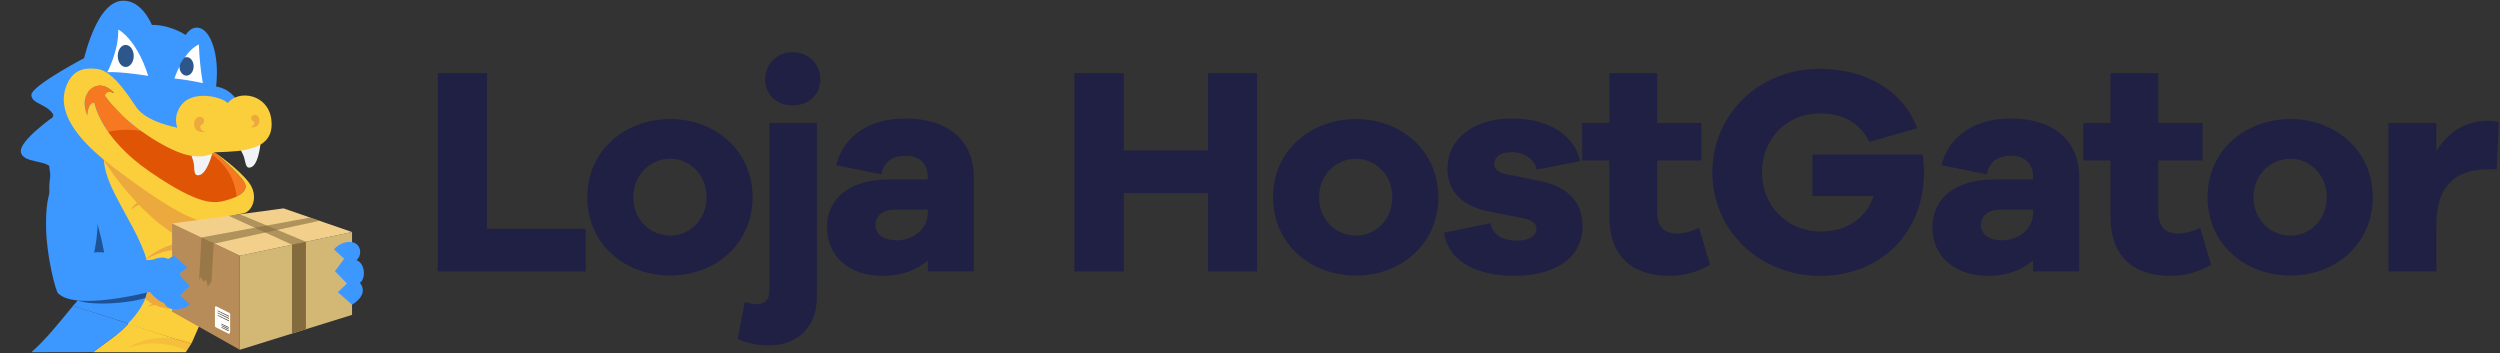 <svg width="184" height="26" viewBox="0 0 184 26" fill="none"
    xmlns="http://www.w3.org/2000/svg">
    <rect x="0" y="0" width="184" height="26" fill="#333333" stroke="none"/>
    <path fill-rule="evenodd" clip-rule="evenodd" d="M6.556 4.083C6.556 4.083 2.273 6.298 2.311 6.999C2.348 7.7 3.518 7.605 3.99 8.552C3.99 8.552 1.368 10.369 1.537 11.202C1.707 12.036 3.387 11.733 3.82 12.395C3.82 12.395 3.405 14.053 3.783 14.659C4.16 15.265 4.103 14.743 4.631 15.519C4.629 15.52 4.346 9.328 6.556 4.083Z" fill="#3C97FF"/>
    <path fill-rule="evenodd" clip-rule="evenodd" d="M14.65 22.033C14.758 20.966 14.789 19.892 14.745 18.82C14.721 18.232 14.681 17.642 14.601 17.059C14.365 15.345 14.961 13.698 13.921 12.301C13.073 11.163 11.996 10.315 10.81 9.553C9.076 8.441 7.158 7.535 5.657 6.096L5.287 5.742L5.001 6.168C2.942 9.234 3.357 12.973 4.638 16.255C5.015 17.216 5.596 18.102 5.919 19.078C6.154 19.757 6.205 20.486 6.066 21.191C5.972 21.694 5.754 22.166 5.363 22.506L12.44 24.776L14.65 22.033Z" fill="#3C97FF"/>
    <path fill-rule="evenodd" clip-rule="evenodd" d="M14.056 25.316C14.056 25.312 14.116 25.231 14.128 25.201C14.281 24.843 15.192 22.791 15.198 22.751C16.018 20.71 15.431 18.424 15.35 18.132L15.346 18.07C15.487 17.313 15.369 16.53 15.013 15.848C14.728 14.669 14.259 13.558 13.52 12.563C12.703 11.467 11.664 10.653 10.523 9.922C10.259 9.752 9.991 9.588 9.722 9.427C7.87 9.863 6.844 11.088 8.411 14.203C10.236 17.828 12.638 20.589 9.395 23.837" fill="#FBCE3B"/>
    <path fill-rule="evenodd" clip-rule="evenodd" d="M10.886 22.574C10.886 22.574 12.571 21.155 15.788 22.101L15.585 22.777C15.585 22.777 13.504 21.733 10.886 22.574Z" fill="#ECA93E"/>
    <path fill-rule="evenodd" clip-rule="evenodd" d="M10.645 19.142C10.645 19.142 12.304 17.4 15.515 17.741L15.493 18.552C15.493 18.552 12.97 17.731 10.645 19.142Z" fill="#ECA93E"/>
    <path fill-rule="evenodd" clip-rule="evenodd" d="M9.601 15.429C9.601 15.429 10.553 13.784 14.14 13.894L14.013 14.491C14.013 14.491 12.089 13.849 9.601 15.429Z" fill="#ECA93E"/>
    <path fill-rule="evenodd" clip-rule="evenodd" d="M13.921 15.576C12.963 14.866 8.661 11.89 7.607 11.183C7.565 11.578 7.518 11.268 7.657 11.817C9.02 13.976 12.27 17.873 15.151 18.07C15.935 18.122 15.139 15.989 15.151 15.989C15.1 15.626 14.225 16.088 14.147 15.737C14.071 15.685 13.995 15.631 13.921 15.576Z" fill="#ECA93E"/>
    <path fill-rule="evenodd" clip-rule="evenodd" d="M5.935 5.433C5.935 5.433 6.829 0.146 9.018 0.052C10.456 -0.007 11.179 1.834 11.179 1.834C11.179 1.834 12.346 1.754 13.667 2.574C13.667 2.574 14.069 1.846 14.755 2.08C15.442 2.315 16.179 3.848 15.907 6.369C16.567 6.469 17.144 6.867 17.474 7.448C17.474 7.448 17.177 7.89 16.724 7.928C16.271 7.967 14.315 7.253 13.784 7.72C13.253 8.188 13.02 8.539 13.085 9.397C13.085 9.397 10.935 9.189 9.963 7.954C8.992 6.72 8.176 4.329 5.935 5.433Z" fill="#3C97FF"/>
    <path fill-rule="evenodd" clip-rule="evenodd" d="M12.838 5.776C12.838 5.776 13.465 3.809 14.637 3.268C14.669 4.224 14.766 5.177 14.927 6.12C14.238 5.965 13.541 5.851 12.838 5.776Z" fill="white"/>
    <path fill-rule="evenodd" clip-rule="evenodd" d="M13.722 5.567C14.012 5.57 14.247 5.268 14.251 4.89C14.255 4.511 14.025 4.204 13.736 4.202C13.68 4.204 13.626 4.216 13.574 4.237C13.413 4.418 13.29 4.628 13.212 4.856C13.21 4.871 13.21 4.887 13.212 4.903C13.204 5.258 13.433 5.564 13.722 5.567Z" fill="#2D578A"/>
    <path d="M8.702 2.175C8.702 2.175 10.032 2.814 10.91 5.585C10.91 5.585 8.816 5.244 7.894 5.315C7.896 5.314 8.744 3.737 8.702 2.175Z" fill="white"/>
    <path fill-rule="evenodd" clip-rule="evenodd" d="M9.254 3.307C9.578 3.307 9.841 3.67 9.841 4.119C9.841 4.567 9.578 4.93 9.254 4.93C8.93 4.93 8.667 4.567 8.667 4.117C8.667 3.667 8.93 3.305 9.254 3.305" fill="#2D578A"/>
    <path fill-rule="evenodd" clip-rule="evenodd" d="M8.391 6.833C8.391 6.833 7.485 5.782 6.608 6.634C5.882 7.339 6.424 8.523 6.424 8.523C6.424 8.523 6.476 7.502 6.948 7.571C6.948 7.571 7.344 10.113 11.051 12.655C14.759 15.197 15.792 14.97 16.599 14.759C17.406 14.548 18.326 14.135 18.013 13.482C17.7 12.83 15.806 11.21 15.806 11.21C15.806 11.21 14.957 11.849 13.343 11.281C11.729 10.713 9.098 8.99 7.712 7.046C7.712 7.046 7.786 6.571 8.336 6.837" fill="#F67922"/>
    <path fill-rule="evenodd" clip-rule="evenodd" d="M7.896 9.725C7.896 9.725 11.046 8.779 13.707 11.296L13.292 11.069C13.292 11.069 15.197 10.975 15.46 11.239C15.722 11.504 17.233 12.357 17.432 14.601C17.489 15.254 15.946 15.623 12.516 13.91C10.378 12.841 7.896 9.725 7.896 9.725Z" fill="#E05406"/>
    <path fill-rule="evenodd" clip-rule="evenodd" d="M12.067 10.16L12.146 10.199C12.122 10.186 12.094 10.172 12.067 10.16Z" fill="#C66528"/>
    <path fill-rule="evenodd" clip-rule="evenodd" d="M15.651 11.193C15.651 11.193 15.189 13.093 14.476 12.883C14.236 12.812 14.335 12.272 14.236 11.903C14.136 11.534 13.868 10.824 13.868 10.824L15.651 11.193Z" fill="#F1F3F6"/>
    <path fill-rule="evenodd" clip-rule="evenodd" d="M19.182 10.475C19.182 10.475 19.033 12.425 18.296 12.333C18.046 12.302 18.057 11.753 17.9 11.405C17.743 11.057 17.363 10.4 17.363 10.4L19.182 10.475Z" fill="#F1F3F6"/>
    <path fill-rule="evenodd" clip-rule="evenodd" d="M19.967 8.764C19.712 6.92 17.563 6.577 16.768 7.586C16.203 7.06 14.179 6.658 13.358 7.713C12.692 8.57 13.047 9.384 13.047 9.384C13.047 9.384 10.796 9.02 10.018 7.871C9.24 6.722 8.235 5.182 7.131 5.073C6.552 5.016 5.576 4.932 5.011 6.039C4.445 7.147 4.162 9.149 8.35 12.316C12.539 15.482 14.387 16.335 15.299 16.335C16.464 16.335 16.534 15.899 17.874 15.711C18.558 15.616 19.077 14.447 18.327 13.441C17.577 12.434 15.808 11.211 15.808 11.211C15.808 11.211 17.702 12.825 18.013 13.479C18.323 14.133 17.404 14.544 16.599 14.756C15.794 14.968 14.761 15.196 11.052 12.654C7.342 10.112 6.947 7.571 6.947 7.571C6.476 7.501 6.424 8.522 6.424 8.522C6.424 8.522 5.881 7.34 6.608 6.634C7.485 5.782 8.391 6.832 8.391 6.832L8.336 6.837C7.786 6.57 7.711 7.046 7.711 7.046C9.098 8.991 11.73 10.709 13.344 11.277C14.958 11.845 15.806 11.206 15.806 11.206C15.806 11.206 17.518 11.178 18.099 11.022C18.679 10.866 20.221 10.61 19.967 8.764Z" fill="#FBCE3B"/>
    <path fill-rule="evenodd" clip-rule="evenodd" d="M14.59 8.618C14.967 8.496 15.256 9.006 14.759 9.229C14.69 9.418 14.802 9.622 15.107 9.694C14.143 9.894 14.104 8.796 14.588 8.618" fill="#ECA93E"/>
    <path fill-rule="evenodd" clip-rule="evenodd" d="M18.846 8.462C18.535 8.361 18.296 8.782 18.704 8.966C18.762 9.12 18.669 9.29 18.417 9.35C19.213 9.514 19.245 8.607 18.844 8.462" fill="#ECA93E"/>
    <path fill-rule="evenodd" clip-rule="evenodd" d="M9.429 20.785C10.19 20.171 10.725 19.712 10.78 19.679C10.78 19.679 7.052 18.265 6.667 18.833C6.241 19.463 8.647 20.621 9.429 20.785Z" fill="#231F20"/>
    <path fill-rule="evenodd" clip-rule="evenodd" d="M6.186 18.882C7.098 19.242 7.762 19.483 7.819 19.514C7.819 19.514 7.256 15.6 6.568 15.542C5.805 15.479 5.951 18.125 6.186 18.882Z" fill="#1D5297"/>
    <path fill-rule="evenodd" clip-rule="evenodd" d="M11.357 22.422C11.357 22.422 11.816 22.664 12.497 22.721C13.066 22.385 13.464 21.783 13.287 21.245C13.043 20.501 12.382 19.21 10.265 20.235C8.957 20.869 11.092 22.295 11.092 22.295L11.357 22.422Z" fill="#ECA93E"/>
    <path fill-rule="evenodd" clip-rule="evenodd" d="M10.697 21.932C11.136 20.448 11.419 19.367 11.461 19.274C11.461 19.274 5.119 20.406 5.139 21.514C5.165 22.742 9.492 22.354 10.697 21.932Z" fill="#1D5297"/>
    <path d="M9.448 23.823L14.056 25.316L13.673 25.92C10.915 25.92 8.395 25.92 6.851 25.92C6.851 25.92 7.455 25.455 8.095 24.997C8.85 24.457 9.448 23.823 9.448 23.823Z" fill="#FBCE3B"/>
    <path opacity="0.4" fill-rule="evenodd" clip-rule="evenodd" d="M9.457 25.595C9.457 25.595 11.224 24.267 14.128 25.201L14.114 25.223L13.738 25.824C13.738 25.824 11.82 24.765 9.457 25.595Z" fill="#ECA93E"/>
    <path d="M6.863 25.913C8.306 24.834 8.913 24.453 9.457 23.823L5.38 22.505C4.659 23.367 3.39 25.005 2.303 25.922C4.072 25.922 5.87 25.913 6.863 25.913Z" fill="#3C97FF"/>
    <g clip-path="url(#clip0_80_2750)">
        <path d="M17.65 25.744L25.91 23.174V17.078L17.65 18.82V25.744Z" fill="#D3B875"/>
        <path d="M12.666 22.938L17.65 25.744V18.82L12.666 16.445V22.938Z" fill="#B78C58"/>
        <path d="M25.91 17.078L20.868 15.336L12.666 16.445L17.65 18.82L25.91 17.078Z" fill="#F2D08B"/>
        <path opacity="0.6" d="M23.512 16.25L15.728 17.938L15.568 20.698L15.293 21.094L15.158 20.585L14.974 20.744L14.791 20.381L14.654 20.585L14.83 17.476L22.826 16.012L23.512 16.25Z" fill="#846B3D"/>
        <path opacity="0.6" d="M22.516 17.794L17.65 15.771L16.822 15.883L21.491 18.01L22.516 17.794Z" fill="#846B3D"/>
        <path d="M22.516 17.794V24.23L21.491 24.549V18.01L22.516 17.794Z" fill="#846B3D"/>
        <path d="M15.819 23.99C15.819 24.065 15.875 24.091 15.956 24.126L16.801 24.548C16.916 24.605 16.939 24.488 16.939 24.413V23.123C16.939 23.048 16.889 23.03 16.801 22.987L15.956 22.564C15.777 22.474 15.831 22.658 15.819 23.006V23.99V23.99Z" fill="white"/>
        <path d="M16.852 23.25L16.013 22.846V22.893L16.852 23.311V23.25Z" fill="#4C402C"/>
        <path d="M16.852 23.409L16.013 23.005V23.052L16.852 23.47V23.409Z" fill="#4C402C"/>
        <path d="M16.852 23.587L16.013 23.184V23.23L16.852 23.648V23.587Z" fill="#4C402C"/>
        <path d="M16.832 24.077L16.302 23.822L16.295 23.87L16.832 24.137V24.077Z" fill="#4C402C"/>
        <path d="M16.832 24.198L16.302 23.942L16.295 23.991L16.832 24.258V24.198Z" fill="#4C402C"/>
        <path d="M16.832 24.321L16.302 24.066L16.295 24.114L16.832 24.381V24.321Z" fill="#4C402C"/>
    </g>
    <path fill-rule="evenodd" clip-rule="evenodd" d="M4.919 13.009C8.242 12.971 6.93 18.589 6.93 18.589C7.553 18.453 8.865 18.801 9.834 19.046C10.802 19.292 10.84 19.053 11.787 19.118C12.734 19.183 12.234 21.175 12.234 21.175C12.234 21.175 5.732 23.058 4.272 21.585C4.089 21.405 3.424 18.813 3.394 16.831C3.378 15.834 3.329 13.027 4.919 13.009Z" fill="#3C97FF"/>
    <path fill-rule="evenodd" clip-rule="evenodd" d="M10.31 20.436C10.31 20.436 11.549 22.801 12.788 22.305C12.788 22.305 13.332 21.553 13.467 20.976C13.467 20.976 13.168 18.912 11.884 18.96C10.6 19.008 10.31 20.436 10.31 20.436Z" fill="#3C97FF"/>
    <path d="M12.807 18.832C12.807 18.832 11.487 19.337 12.168 20.157C11.757 20.319 11.649 21.269 12.353 21.595C11.935 21.765 11.856 22.646 12.766 22.762C13.226 22.8 13.668 22.662 13.964 22.388L13.245 21.743L13.959 21.027L13.116 20.184L13.806 19.696L12.807 18.832Z" fill="#3C97FF"/>
    <path d="M25.911 22.426C25.911 22.426 27.208 21.706 26.486 20.808C26.89 20.578 26.953 19.451 26.232 19.136C26.643 18.897 26.679 17.854 25.763 17.803C25.3 17.803 24.865 18.008 24.582 18.358L25.332 19.047L24.653 19.957L25.537 20.867L24.869 21.506L25.911 22.426Z" fill="#3C97FF"/>
    <path d="M43.108 16.841V19.977H32.219V5.388H35.849V16.841H43.108Z" fill="#1F2044"/>
    <path d="M49.342 8.763C52.619 8.763 55.391 11.071 55.391 14.511C55.391 17.973 52.619 20.281 49.342 20.281C45.998 20.281 43.227 17.973 43.227 14.511C43.227 11.071 45.998 8.763 49.342 8.763ZM49.342 17.342C50.706 17.342 52.003 16.231 52.003 14.511C52.003 12.813 50.706 11.681 49.342 11.681C47.912 11.681 46.614 12.813 46.614 14.511C46.614 16.231 47.912 17.342 49.342 17.342Z" fill="#1F2044"/>
    <path d="M58.336 3.842C59.524 3.842 60.382 4.757 60.382 5.824C60.382 6.934 59.524 7.762 58.336 7.762C57.148 7.762 56.312 6.934 56.312 5.824C56.312 4.757 57.148 3.842 58.336 3.842ZM54.289 24.963L54.817 22.219C55.169 22.328 55.477 22.393 55.697 22.393C56.246 22.393 56.62 22.045 56.62 21.522V9.046H60.118V21.914C60.118 24.026 58.732 25.42 56.598 25.42C55.587 25.42 54.883 25.202 54.289 24.963Z" fill="#1F2044"/>
    <path d="M66.612 8.72C69.713 8.72 71.671 10.265 71.671 13.053V19.977H68.283V19.171C67.513 19.824 66.458 20.303 64.984 20.303C62.52 20.303 60.87 18.888 60.87 16.732C60.87 14.598 62.52 13.205 65.468 13.205H68.283V12.987C68.283 12.073 67.645 11.463 66.722 11.463C65.666 11.463 65.05 11.877 64.874 12.835L61.552 12.16C62.036 10.048 63.972 8.72 66.612 8.72ZM65.974 17.69C67.183 17.69 68.283 16.885 68.283 15.665V15.426H65.864C64.984 15.426 64.434 15.883 64.434 16.558C64.434 17.255 65.05 17.69 65.974 17.69Z" fill="#1F2044"/>
    <path d="M92.52 5.388V19.977H88.912V14.207H82.709V19.977H79.079V5.388H82.709V11.071H88.912V5.388H92.52Z" fill="#1F2044"/>
    <path d="M99.813 8.763C103.09 8.763 105.862 11.071 105.862 14.511C105.862 17.973 103.09 20.281 99.813 20.281C96.469 20.281 93.697 17.973 93.697 14.511C93.697 11.071 96.469 8.763 99.813 8.763ZM99.813 17.342C101.176 17.342 102.474 16.231 102.474 14.511C102.474 12.813 101.176 11.681 99.813 11.681C98.383 11.681 97.085 12.813 97.085 14.511C97.085 16.231 98.383 17.342 99.813 17.342Z" fill="#1F2044"/>
    <path d="M106.27 17.124L109.701 16.427C109.855 17.364 110.713 17.712 111.659 17.712C112.583 17.712 113.089 17.32 113.089 16.841C113.089 16.471 112.803 16.188 111.989 16.035L109.745 15.6C107.7 15.23 106.534 14.141 106.534 12.421C106.534 10.178 108.491 8.72 111.285 8.72C114.035 8.72 115.86 9.961 116.3 11.855L113.089 12.486C112.979 11.811 112.319 11.202 111.241 11.202C110.295 11.202 109.987 11.659 109.987 12.051C109.987 12.356 110.119 12.661 110.823 12.813L113.419 13.336C115.509 13.771 116.476 15.012 116.476 16.623C116.476 19.04 114.365 20.303 111.461 20.303C108.865 20.303 106.644 19.367 106.27 17.124Z" fill="#1F2044"/>
    <path d="M125.048 16.754L125.861 19.497C125.004 19.955 124.102 20.303 122.848 20.303C120.098 20.303 118.448 18.823 118.448 15.948V11.811H116.447V9.046H118.448V5.388H121.968V9.046H125.224V11.811H121.968V15.6C121.968 16.732 122.518 17.189 123.442 17.189C123.926 17.189 124.586 17.015 125.048 16.754Z" fill="#1F2044"/>
    <path d="M133.398 11.376H141.515C141.581 11.899 141.603 12.334 141.603 12.704C141.603 17.124 138.413 20.303 133.97 20.303C129.505 20.303 126.029 16.972 126.029 12.682C126.029 8.415 129.483 5.062 133.904 5.062C137.182 5.062 140.063 6.586 141.097 9.438L137.6 10.44C136.742 8.785 135.334 8.349 133.904 8.349C131.506 8.349 129.681 10.222 129.681 12.682C129.681 15.165 131.55 17.037 134.014 17.037C135.95 17.037 137.358 16.035 137.907 14.424H133.398V11.376Z" fill="#1F2044"/>
    <path d="M147.967 8.72C151.069 8.72 153.027 10.265 153.027 13.053V19.977H149.639V19.171C148.869 19.824 147.813 20.303 146.339 20.303C143.876 20.303 142.226 18.888 142.226 16.732C142.226 14.598 143.876 13.205 146.823 13.205H149.639V12.987C149.639 12.073 149.001 11.463 148.077 11.463C147.021 11.463 146.405 11.877 146.229 12.835L142.908 12.16C143.392 10.048 145.328 8.72 147.967 8.72ZM147.329 17.69C148.539 17.69 149.639 16.885 149.639 15.665V15.426H147.219C146.339 15.426 145.79 15.883 145.79 16.558C145.79 17.255 146.405 17.69 147.329 17.69Z" fill="#1F2044"/>
    <path d="M161.928 16.754L162.742 19.497C161.884 19.955 160.982 20.303 159.728 20.303C156.979 20.303 155.329 18.823 155.329 15.948V11.811H153.327V9.046H155.329V5.388H158.848V9.046H162.104V11.811H158.848V15.6C158.848 16.732 159.398 17.189 160.322 17.189C160.806 17.189 161.466 17.015 161.928 16.754Z" fill="#1F2044"/>
    <path d="M168.59 8.763C171.868 8.763 174.639 11.071 174.639 14.511C174.639 17.973 171.868 20.281 168.59 20.281C165.246 20.281 162.475 17.973 162.475 14.511C162.475 11.071 165.246 8.763 168.59 8.763ZM168.59 17.342C169.954 17.342 171.252 16.231 171.252 14.511C171.252 12.813 169.954 11.681 168.59 11.681C167.16 11.681 165.862 12.813 165.862 14.511C165.862 16.231 167.16 17.342 168.59 17.342Z" fill="#1F2044"/>
    <path d="M183.12 8.894C183.428 8.894 183.648 8.916 183.912 8.981L183.758 12.465H183.12C180.656 12.465 179.314 13.727 179.314 16.558V19.977H175.795V9.046H179.314V11.136C180.106 9.83 181.316 8.894 183.12 8.894Z" fill="#1F2044"/>
    <defs>
        <clipPath id="clip0_80_2750">
            <rect width="13.243" height="10.408" fill="white" transform="matrix(-1 0 0 1 25.91 15.336)"/>
        </clipPath>
    </defs>
</svg>
